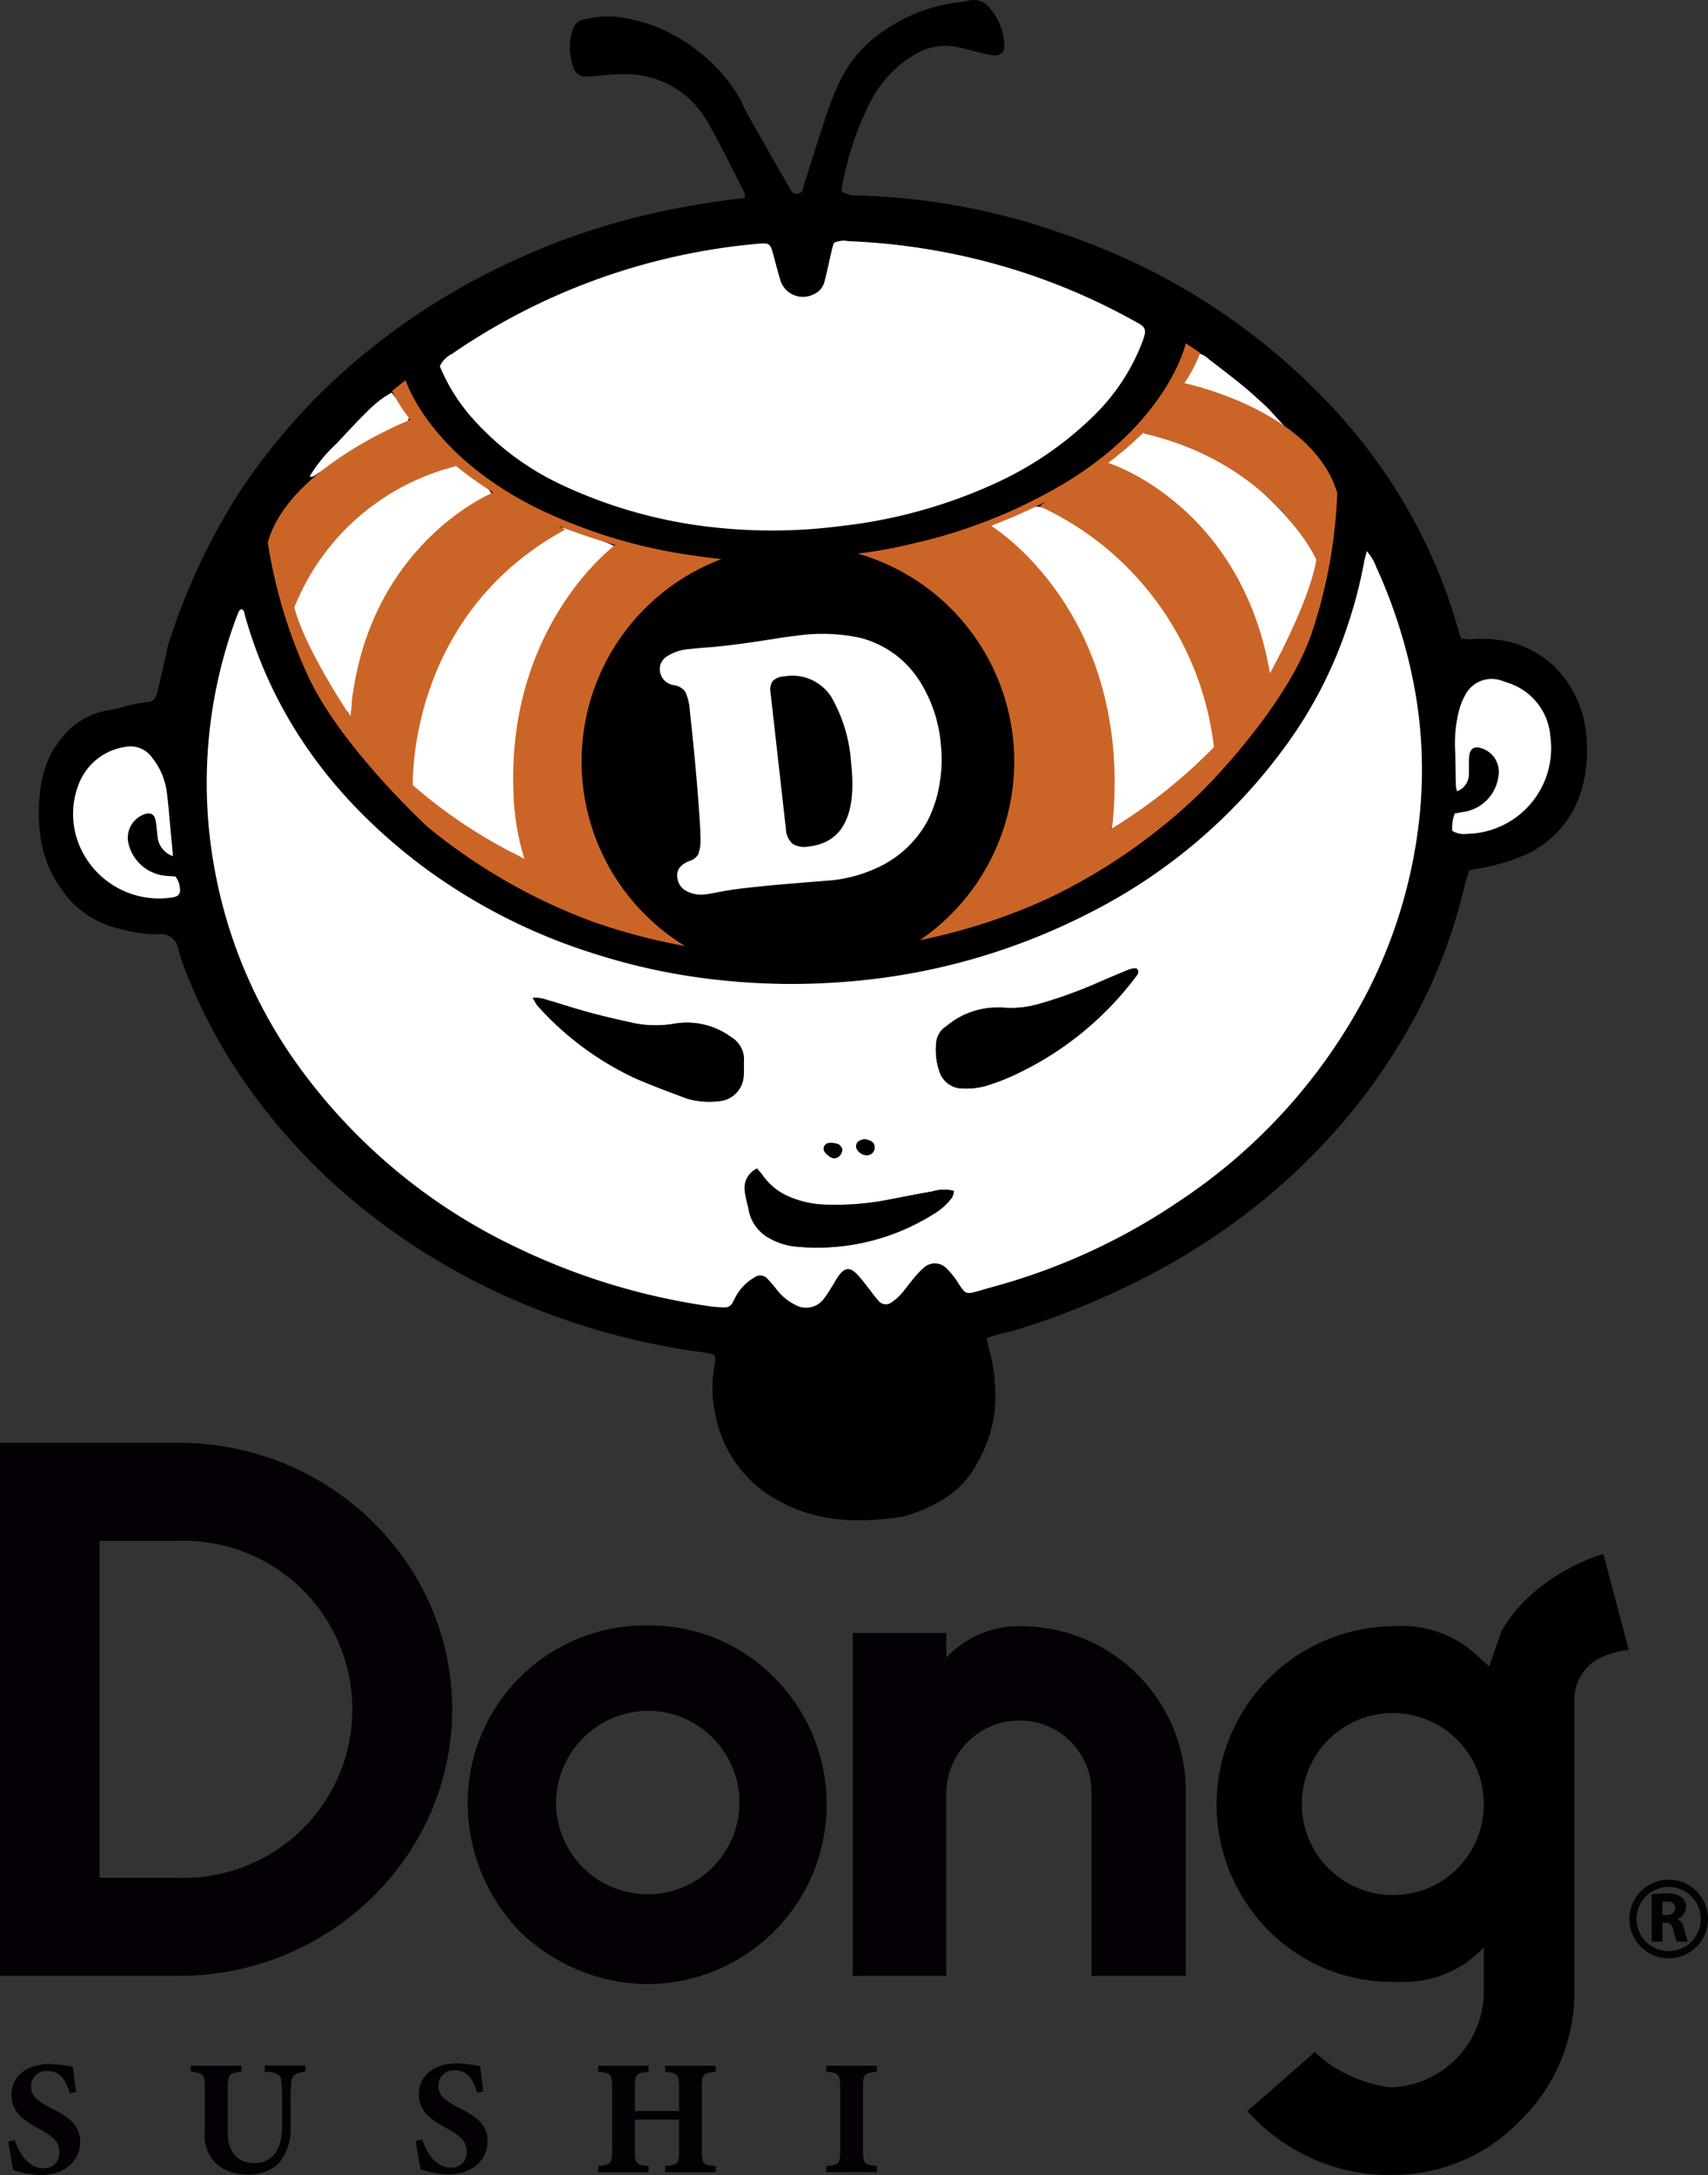 <?xml version="1.0" encoding="UTF-8"?>
<svg xmlns="http://www.w3.org/2000/svg" xmlns:xlink="http://www.w3.org/1999/xlink" id="Login_logo" data-name="Login logo" width="130" height="165.527" viewBox="0 0 130 165.527">
  <rect x="0" y="0" width="130" height="165.527" fill="#333333" stroke="none"/>
  <defs>
    <clipPath id="clip-path">
      <rect id="Rectangle_3" data-name="Rectangle 3" width="130" height="165.527" fill="none"></rect>
    </clipPath>
  </defs>
  <g id="Group_9" data-name="Group 9" clip-path="url(#clip-path)">
    <path id="Path_71" data-name="Path 71" d="M131.228,56.713a8.555,8.555,0,0,0-1.524-4.867,7.469,7.469,0,0,0-4.348-2.991,9.39,9.39,0,0,0-3-.2,4.187,4.187,0,0,1-.7-.056c-.087-.275-.157-.479-.216-.687a41.066,41.066,0,0,0-9.1-16.383A49.462,49.462,0,0,0,92.112,18.061a50.9,50.9,0,0,0-16.367-3.182,2.051,2.051,0,0,1-1.257-.338,22.951,22.951,0,0,1,2.239-6.853,8.772,8.772,0,0,1,3.532-3.649,4.432,4.432,0,0,1,2.987-.471c.516.1,1.023.249,1.536.371a11.62,11.62,0,0,0,1.157.261c.65.086,1-.212.951-.836A4.49,4.49,0,0,0,85.774.61,1.577,1.577,0,0,0,84.068.069a3.636,3.636,0,0,1-.545.092,12.629,12.629,0,0,0-6.089,2.382,9.641,9.641,0,0,0-3.085,3.673,22.79,22.79,0,0,0-1.027,2.61c-.572,1.706-1.1,3.428-1.648,5.14-.1.294-.08.7-.48.774-.458.08-.592-.328-.767-.634q-1.559-2.719-3.106-5.444c-.229-.405-.381-.854-.617-1.255a12.3,12.3,0,0,0-3.231-3.591A12.228,12.228,0,0,0,57.9,1.352a7.316,7.316,0,0,0-3,.132,1.042,1.042,0,0,0-.812.638,4.433,4.433,0,0,0-.019,2.967,1.022,1.022,0,0,0,1.073.742c.4-.013.789-.074,1.184-.1a15.531,15.531,0,0,1,1.724-.084A7.1,7.1,0,0,1,64.3,9.279c1,1.751,1.879,3.567,2.8,5.359a1.24,1.24,0,0,1,.038.418c-.2.028-.336.05-.476.067a64.259,64.259,0,0,0-7.335,1.3,53.569,53.569,0,0,0-12.011,4.5,50.839,50.839,0,0,0-12.1,8.635,48.38,48.38,0,0,0-6.661,8.067,48.987,48.987,0,0,0-5.335,11.534,4.179,4.179,0,0,0-.084.423c-.224.982-.446,1.965-.677,2.946-.093.4-.239.833-.685.885a12.58,12.58,0,0,0-2.208.451,7.188,7.188,0,0,1-1.008.212,5.551,5.551,0,0,0-3.3,1.95,7.139,7.139,0,0,0-1.562,3.055,13.033,13.033,0,0,0-.148,4.727,8.644,8.644,0,0,0,1.584,3.866,7.193,7.193,0,0,0,4.455,3.016,11.218,11.218,0,0,0,2.986.409A1.287,1.287,0,0,1,24,72.162c.122.377.2.768.34,1.138a41.01,41.01,0,0,0,5.18,9.69,46,46,0,0,0,8.876,9.254A50.522,50.522,0,0,0,48.7,98.529a53.666,53.666,0,0,0,15.313,4.392c.276.038.545.123.777.177a1.183,1.183,0,0,1,.088.275,2.656,2.656,0,0,1-.037.537,8.9,8.9,0,0,0,.04,3.65,9.353,9.353,0,0,0,5.052,6.765c2.983,1.581,6.157,1.573,9.382,1.06,2.284-.733,4.328-1.792,5.506-4.038a10.419,10.419,0,0,0,1.319-3.855,13.442,13.442,0,0,0-.436-4.92c-.064-.232-.1-.471-.159-.74a6.888,6.888,0,0,1,.76-.259,21.411,21.411,0,0,0,2.252-.608,60.279,60.279,0,0,0,11.389-5.027,53.705,53.705,0,0,0,5.807-3.932,48.168,48.168,0,0,0,7.7-7.558,45.621,45.621,0,0,0,5.689-9.025,42.074,42.074,0,0,0,2.818-8.154c.084-.343.2-.677.308-1.029.261-.059.366-.085.472-.105a15.827,15.827,0,0,0,3.727-1.049,7.737,7.737,0,0,0,4.4-5.162,10.1,10.1,0,0,0,.362-3.21M23.8,68.234a.846.846,0,0,1-.208.052,6.566,6.566,0,0,1-7.1-3.947,6.2,6.2,0,0,1,.02-4.843,4.489,4.489,0,0,1,3.45-2.654,2.025,2.025,0,0,1,2.085.852,5.234,5.234,0,0,1,1.1,2.662c.1.748.154,1.5.226,2.256.074.785.145,1.57.233,2.535a1.729,1.729,0,0,1-1.155-1.413c-.046-.429-.079-.862-.154-1.286-.087-.493-.392-.649-.868-.481a1.906,1.906,0,0,0-1.217,2.16,3.211,3.211,0,0,0,2.658,2.5c.315.045.636.053.924.075a1.682,1.682,0,0,1,.356,1.043.472.472,0,0,1-.345.491m77.628-41.387a1.127,1.127,0,0,1,.566.162c.192.137.4.289.624.455q.9.685,1.781,1.384c.846.688,1.769,1.486,2.7,2.375q.542.6,1.083,1.193l-.11.144a2.229,2.229,0,0,1-.387-.138,55.864,55.864,0,0,0-7.154-3.283c-.056-.022-.085-.11-.174-.234.119-.762.723-1.324,1.069-2.057m4.026,9.711a23.783,23.783,0,0,1,5.4,6.112,2.157,2.157,0,0,1,.237,1.941A26.209,26.209,0,0,1,109,49.576a16.821,16.821,0,0,1-1.353,1.947c-.087.117-.3.143-.495.231a8.018,8.018,0,0,1-.273-.76,28.1,28.1,0,0,0-2.459-6.55,19.617,19.617,0,0,0-5.831-6.825A26.612,26.612,0,0,0,95.34,35.7c-.248-.131-.549-.21-.616-.547a.593.593,0,0,1,.082-.2c.557-.559,1.135-1.1,1.675-1.672a1.234,1.234,0,0,1,1.346-.375,19.944,19.944,0,0,1,7.627,3.648M95.1,59.534a26.8,26.8,0,0,0-1.971-9.889,20,20,0,0,0-3.051-5.064,20.921,20.921,0,0,0-3.633-3.521c-.087-.064-.174-.128-.256-.2-.578-.491-.538-.795.133-1.079.793-.336,1.6-.644,2.368-1.031a1.337,1.337,0,0,1,1.328-.03,24.011,24.011,0,0,1,6.541,4.685,22.143,22.143,0,0,1,4.291,6.3,23.676,23.676,0,0,1,1.764,5.313c.106.6.228,1.2.377,1.8a1.056,1.056,0,0,1-.358,1.157c-.9.778-1.739,1.625-2.682,2.341-1.316,1-2.7,1.909-4.064,2.848a6.616,6.616,0,0,1-.747.364,8.157,8.157,0,0,1-.093-.857c.012-1.043.076-2.088.054-3.13m-50.252-32.6a48.639,48.639,0,0,1,22.879-8.345c.215-.022.43-.046.646-.056.575-.027.7.049.856.587.2.691.364,1.393.575,2.08a1.8,1.8,0,0,0,2.544,1.212,1.437,1.437,0,0,0,.869-1.038c.2-.766.356-1.541.535-2.312.048-.2.113-.405.159-.571a1.725,1.725,0,0,1,1.1-.137,49.385,49.385,0,0,1,12.217,2.038,47.98,47.98,0,0,1,9.341,3.922c1.093.6,1.289.574.7,2.017A15.6,15.6,0,0,1,93.9,31.437a26.219,26.219,0,0,1-7.478,5.242,38.425,38.425,0,0,1-11.9,3.346,40.87,40.87,0,0,1-9.376.145A36.446,36.446,0,0,1,53.33,36.954a20.875,20.875,0,0,1-7.113-5.347,14,14,0,0,1-2.288-3.744,2,2,0,0,1,.918-.93m22.544,34.1c-.181-2.186-.388-4.37-.588-6.555-.026-.286-.083-.57-.107-.856a2.024,2.024,0,0,0-.914-1.629,2.765,2.765,0,0,1-.627-.587,1.321,1.321,0,0,1,.3-1.979,1.956,1.956,0,0,1,1-.361c1.29-.106,2.58-.225,3.869-.339A11.993,11.993,0,0,1,76.4,49.94a7.9,7.9,0,0,1,3.672,3.223,5.644,5.644,0,0,1,.886,2.3c.12,1.106.212,2.219.225,3.33a4.425,4.425,0,0,1-.319,1.572,10.011,10.011,0,0,1-2.386,3.679,8.833,8.833,0,0,1-4.341,2.276c-.664.147-1.35.194-2.027.284-.783.1-1.567.2-2.35.308-.57.077-1.136.195-1.708.232a4.811,4.811,0,0,1-1.176-.1,1.246,1.246,0,0,1-1.01-1.125,1.18,1.18,0,0,1,.489-1.229,2.479,2.479,0,0,1,.273-.174,1.6,1.6,0,0,0,.814-1.433,18.824,18.824,0,0,0-.048-2.047M49.848,64.065c.02.106.093.158.1.265.034.453-.273.705-.677.506-.677-.333-1.344-.692-1.988-1.084a37.837,37.837,0,0,1-4.428-3.073c-.306-.252-.6-.52-.9-.775a.982.982,0,0,1-.357-.96c.1-.711.173-1.428.29-2.136a23.94,23.94,0,0,1,3.422-9.134,20.9,20.9,0,0,1,5.778-6.041c.71-.488,1.429-.962,2.208-1.486,1.327.5,2.621.8,3.9,1.407a6.192,6.192,0,0,1-.462.661c-.759.817-1.575,1.584-2.288,2.438A20.022,20.022,0,0,0,51.218,50.1a23.393,23.393,0,0,0-1.507,6.054,30.432,30.432,0,0,0-.141,3.125,27.944,27.944,0,0,0,.277,4.785M36.043,33.78c2.718-2.927,3.108-3.257,4.213-3.9.4.531.816,1.064,1.211,1.612a.424.424,0,0,1-.121.653,6.562,6.562,0,0,1-.662.362,49.6,49.6,0,0,0-6.235,3.65,1.6,1.6,0,0,1-.283.144c-.022.009-.06-.022-.144-.058a11.123,11.123,0,0,1,2.02-2.465m-3.19,11.748a21.146,21.146,0,0,1,4.18-5.6,20.615,20.615,0,0,1,6.945-4.268,1.95,1.95,0,0,0,.2-.074,1.484,1.484,0,0,1,1.861.315c.389.369.859.651,1.273,1a5.494,5.494,0,0,1,.554.653c-.432.291-.718.5-1.021.687a19,19,0,0,0-6.163,5.95,19.548,19.548,0,0,0-2.391,5.06c-.318,1.069-.627,2.141-.914,3.219a8.869,8.869,0,0,0-.146,1.066.714.714,0,0,1-.332.6c-.386-.028-.5-.328-.656-.553a25.91,25.91,0,0,1-2.619-4.709c-.313-.726-.565-1.478-.872-2.206a1.238,1.238,0,0,1,.1-1.133M118.481,62.21a37.919,37.919,0,0,1-3.91,13.185,42.612,42.612,0,0,1-14.352,16,47.324,47.324,0,0,1-14.376,6.58c-.382.1-.758.23-1.142.329-.68.175-.783.132-1.168-.434-.142-.209-.268-.429-.42-.628a5.56,5.56,0,0,0-.561-.655,1.25,1.25,0,0,0-1.836-.08,7.587,7.587,0,0,0-.873.953c-.279.33-.52.692-.81,1.012a4.1,4.1,0,0,1-.731.635.713.713,0,0,1-.98-.11,8.119,8.119,0,0,1-.54-.671c-.359-.45-.689-.928-1.085-1.343-.548-.575-.955-.536-1.41.093-.211.291-.379.612-.573.916a8.67,8.67,0,0,1-.538.809,1.68,1.68,0,0,1-2.217.488,4.077,4.077,0,0,1-1.4-1.163,9.271,9.271,0,0,0-.7-.816.737.737,0,0,0-.988-.1A3.768,3.768,0,0,0,66.5,98.558c-.112.185-.2.382-.307.571a.649.649,0,0,1-.621.357,9.691,9.691,0,0,1-1.076-.084,50.121,50.121,0,0,1-14.82-4.522,43.428,43.428,0,0,1-16.2-13.335,36.8,36.8,0,0,1-6.7-15.423,36.249,36.249,0,0,1,1.55-18.84c.1-.271.2-.538.319-.8.024-.055.107-.085.172-.132.252.079.224.332.275.509,2.265,7.98,7.021,14.191,13.581,19.115a43.886,43.886,0,0,0,13.048,6.612,47.5,47.5,0,0,0,8.745,1.909,51.547,51.547,0,0,0,11.215.137,48.654,48.654,0,0,0,17.535-5.087A41.7,41.7,0,0,0,108.194,56.9a33.18,33.18,0,0,0,4.975-9.775,34.039,34.039,0,0,0,1.087-4.288c.043-.247.117-.488.218-.9a3.9,3.9,0,0,1,.726,1.224,39.377,39.377,0,0,1,2.637,7.872,34.462,34.462,0,0,1,.644,11.173m3.618,1.241a1.715,1.715,0,0,1-1.119-.229,3.233,3.233,0,0,1,.189-1.313c.3-.051.54-.1.784-.135a3.16,3.16,0,0,0,2.549-2.73,1.88,1.88,0,0,0-1.2-2.068c-.637-.237-.991-.034-1.038.629-.031.43,0,.864-.016,1.3a1.393,1.393,0,0,1-.9,1.309,2.331,2.331,0,0,1-.09-.407c-.021-.864-.025-1.727-.049-2.59a10.043,10.043,0,0,1,.334-3.315,5.468,5.468,0,0,1,.468-1.086,2.266,2.266,0,0,1,2.7-1.028c.2.083.41.135.612.212a4.643,4.643,0,0,1,3.122,4.043,6.523,6.523,0,0,1-6.344,7.413" transform="translate(-10.446 0)"></path>
    <path id="Path_72" data-name="Path 72" d="M7.585,714.678c-.249-.8-.6-1.706-1.743-1.706a1.147,1.147,0,0,0-1.2,1.208c0,.685.461,1.1,1.556,1.643,1.333.66,2.179,1.308,2.179,2.54,0,1.469-1.22,2.54-3,2.54a7.2,7.2,0,0,1-2.092-.386c-.075-.286-.286-1.581-.374-2.166l.486-.112c.249.784.946,2.141,2.167,2.141a1.146,1.146,0,0,0,1.22-1.27c0-.722-.448-1.146-1.494-1.706-1.295-.7-2.142-1.32-2.142-2.615s1.021-2.341,2.889-2.341a9.186,9.186,0,0,1,1.781.224c.05.461.137,1.108.237,1.892Z" transform="translate(-2.273 -555.377)" fill="#040006"></path>
    <path id="Path_73" data-name="Path 73" d="M74.6,713.477c-.8.075-1.009.311-1.058.76a15.818,15.818,0,0,0-.062,1.668v1.632a4.107,4.107,0,0,1-.884,2.9,3.225,3.225,0,0,1-2.341.859,3.546,3.546,0,0,1-2.229-.648,3,3,0,0,1-1.071-2.7V714.8c0-1.146-.112-1.233-1.058-1.32v-.461h3.848v.461c-.934.087-1.046.174-1.046,1.32v3.312c0,1.395.685,2.316,2.017,2.316,1.482,0,2.129-1.1,2.129-2.964V715.9c0-.859-.037-1.307-.062-1.681-.05-.573-.4-.7-1.27-.747v-.461H74.6Z" transform="translate(-51.366 -555.819)" fill="#040006"></path>
    <path id="Path_74" data-name="Path 74" d="M148.223,714.455c-.249-.8-.6-1.706-1.743-1.706a1.147,1.147,0,0,0-1.2,1.208c0,.685.461,1.1,1.556,1.644,1.332.66,2.179,1.308,2.179,2.54,0,1.469-1.22,2.54-3,2.54a7.2,7.2,0,0,1-2.092-.386c-.075-.286-.286-1.581-.373-2.166l.486-.112c.249.784.946,2.141,2.167,2.141a1.146,1.146,0,0,0,1.22-1.27c0-.722-.448-1.145-1.494-1.706-1.295-.7-2.142-1.32-2.142-2.615s1.021-2.341,2.889-2.341a9.174,9.174,0,0,1,1.78.224c.05.461.137,1.108.237,1.892Z" transform="translate(-111.905 -555.204)" fill="#040006"></path>
    <path id="Path_75" data-name="Path 75" d="M215.471,713.506c-.971.1-1.058.174-1.058,1.208v4.769c0,1.033.1,1.108,1.058,1.2v.461h-3.848v-.461c.984-.125,1.059-.162,1.059-1.2v-2.341h-3.362v2.341c0,1.033.112,1.1,1.046,1.2v.461H206.53v-.461c.922-.1,1.058-.162,1.058-1.2v-4.769c0-1.034-.112-1.133-1.058-1.208v-.461h3.835v.461c-.947.087-1.046.174-1.046,1.208v1.781h3.362v-1.781c0-1.034-.125-1.108-1.059-1.208v-.461h3.848Z" transform="translate(-160.997 -555.842)" fill="#040006"></path>
    <path id="Path_76" data-name="Path 76" d="M285.265,721.139v-.461c.946-.087,1.058-.162,1.058-1.208v-4.744c0-1.046-.124-1.146-1.058-1.22v-.461h3.848v.461c-.934.087-1.058.174-1.058,1.22v4.744c0,1.034.112,1.108,1.058,1.208v.461Z" transform="translate(-222.373 -555.842)" fill="#040006"></path>
    <path id="Path_77" data-name="Path 77" d="M0,538.58V498.014H13.617c11.452,0,20.8,9.116,20.8,20.283s-9.344,20.283-20.8,20.283Zm13.617-7.464a12.825,12.825,0,1,0,0-25.639H7.577v25.639Z" transform="translate(0 -388.218)" fill="#040006"></path>
    <path id="Path_78" data-name="Path 78" d="M165.446,584.372a14.069,14.069,0,0,1-3.988-9.686,13.521,13.521,0,0,1,13.674-13.617A13.328,13.328,0,0,1,184.761,565a13.674,13.674,0,0,1-9.629,23.359,14.068,14.068,0,0,1-9.685-3.988m2.735-9.686a6.981,6.981,0,1,0,6.951-7.122,7.053,7.053,0,0,0-6.951,7.122" transform="translate(-125.862 -437.372)" fill="#040006"></path>
    <path id="Path_79" data-name="Path 79" d="M312.568,587.936V573.977a5.447,5.447,0,0,0-5.526-5.47,5.557,5.557,0,0,0-5.527,5.47v13.959h-7.122V561.842h7.122v1.88a7.532,7.532,0,0,1,5.527-2.393,12.549,12.549,0,0,1,12.7,12.648v13.959Z" transform="translate(-229.489 -437.574)" fill="#040006"></path>
    <path id="Path_80" data-name="Path 80" d="M449.549,536.828l-.03-.1s0,.014-.043-.176l-.042-.161s-5.069,1.387-7.654,5.7h0l-.062.106c-.011.019-.018.041-.029.06l-.943,2.68-.691-.6a8.335,8.335,0,0,0-6.438-2.45,13.577,13.577,0,0,0-9.628,23.189,13.192,13.192,0,0,0,9.116,3.874h.968a8.2,8.2,0,0,0,5.982-2.336l.285-.285v3.3a7.313,7.313,0,0,1-7.065,7.35,10.423,10.423,0,0,1-5.071-2.051l-.74-.627-5.128,4.5.912.912a13.434,13.434,0,0,0,2.507,1.88,14.056,14.056,0,0,0,7.52,2.051,13.38,13.38,0,0,0,9.8-4.1,13.655,13.655,0,0,0,4.159-9.857v-22.2a3.517,3.517,0,0,1,1.984-3.2l.024-.011a6.732,6.732,0,0,1,2.129-.581Zm-15.936,25.515a6.925,6.925,0,1,1,6.723-6.894,6.884,6.884,0,0,1-6.723,6.894" transform="translate(-327.401 -418.134)"></path>
    <path id="Path_81" data-name="Path 81" d="M570.2,653.619a7.265,7.265,0,0,1,1.1-.076,1.858,1.858,0,0,1,1.178.287.925.925,0,0,1,.335.762.966.966,0,0,1-.643.9v.016a.919.919,0,0,1,.487.681,10.641,10.641,0,0,0,.3,1.027h-.843a4.538,4.538,0,0,1-.254-.849c-.1-.454-.254-.578-.589-.584h-.249v1.433H570.2Zm.816,1.568h.324c.411,0,.654-.205.654-.524,0-.335-.227-.5-.606-.508a2.085,2.085,0,0,0-.373.027Z" transform="translate(-444.489 -509.458)" fill="#040006"></path>
    <path id="Path_82" data-name="Path 82" d="M565.509,654.807a2.992,2.992,0,1,1,2.992-2.992,2.995,2.995,0,0,1-2.992,2.992m0-5.435a2.443,2.443,0,1,0,2.443,2.443,2.446,2.446,0,0,0-2.443-2.443" transform="translate(-438.501 -505.78)" fill="#040006"></path>
    <path id="Path_83" data-name="Path 83" d="M32.809,265.951a1.728,1.728,0,0,1-1.155-1.413c-.046-.429-.079-.862-.154-1.286-.087-.493-.392-.649-.867-.481a1.906,1.906,0,0,0-1.217,2.16,3.212,3.212,0,0,0,2.659,2.5c.315.045.636.053.924.075a1.682,1.682,0,0,1,.356,1.043.472.472,0,0,1-.345.491.854.854,0,0,1-.209.052,6.566,6.566,0,0,1-7.1-3.947,6.2,6.2,0,0,1,.021-4.843,4.489,4.489,0,0,1,3.45-2.654,2.025,2.025,0,0,1,2.086.852,5.235,5.235,0,0,1,1.1,2.662c.1.749.154,1.5.226,2.256.075.785.145,1.569.234,2.535" transform="translate(-19.655 -200.805)" fill="#fff"></path>
    <path id="Path_84" data-name="Path 84" d="M159.661,190.235a3.9,3.9,0,0,1,.726,1.224,39.388,39.388,0,0,1,2.638,7.872,34.462,34.462,0,0,1,.644,11.173,37.924,37.924,0,0,1-3.91,13.186,42.617,42.617,0,0,1-14.352,16,47.319,47.319,0,0,1-14.376,6.579c-.382.1-.758.23-1.142.329-.68.175-.783.133-1.168-.434-.141-.209-.268-.429-.42-.628a5.6,5.6,0,0,0-.562-.656,1.25,1.25,0,0,0-1.836-.079,7.545,7.545,0,0,0-.873.953c-.279.33-.52.692-.81,1.012a4.082,4.082,0,0,1-.731.635.713.713,0,0,1-.98-.11,8.1,8.1,0,0,1-.54-.671c-.359-.45-.69-.927-1.086-1.343-.548-.575-.955-.535-1.41.093-.211.291-.379.612-.572.915a8.651,8.651,0,0,1-.539.809,1.68,1.68,0,0,1-2.217.488,4.076,4.076,0,0,1-1.4-1.163,9.376,9.376,0,0,0-.7-.816.738.738,0,0,0-.988-.1,3.77,3.77,0,0,0-1.366,1.356c-.112.184-.2.381-.307.571a.649.649,0,0,1-.621.357,9.791,9.791,0,0,1-1.076-.084,50.1,50.1,0,0,1-14.82-4.522,43.42,43.42,0,0,1-16.2-13.335,36.8,36.8,0,0,1-6.7-15.423,36.25,36.25,0,0,1,1.55-18.84c.1-.271.2-.538.319-.8.024-.055.108-.085.172-.132.252.078.225.332.275.509,2.265,7.98,7.021,14.192,13.581,19.115a43.9,43.9,0,0,0,13.048,6.612,47.55,47.55,0,0,0,8.745,1.909,51.588,51.588,0,0,0,11.215.137,48.664,48.664,0,0,0,17.535-5.087,41.693,41.693,0,0,0,14.977-12.644,33.18,33.18,0,0,0,4.975-9.775,34.065,34.065,0,0,0,1.087-4.288c.043-.246.117-.488.218-.9M96.187,224.224a3.943,3.943,0,0,0,.378.623,22.952,22.952,0,0,0,7.495,5.537c1.154.5,2.333.938,3.51,1.38a5.131,5.131,0,0,0,1.249.321,6.3,6.3,0,0,0,1.609,0,2.036,2.036,0,0,0,1.81-1.977c.035-.356,0-.719.018-1.077a1.968,1.968,0,0,0-.965-1.808A5.686,5.686,0,0,0,107,226.19a8.386,8.386,0,0,1-3.11-.034c-1.122-.247-2.245-.5-3.353-.8-1.213-.329-2.409-.725-3.616-1.077a4.2,4.2,0,0,0-.736-.059m35.731.746c.024,0-.12,0-.264,0a5.971,5.971,0,0,0-3.981,1.416,1.637,1.637,0,0,0-.765,1.131,5.082,5.082,0,0,0,.235,2.34,1.841,1.841,0,0,0,1.713,1.271,5.638,5.638,0,0,0,1.7-.165,15.919,15.919,0,0,0,2.415-.922,24.383,24.383,0,0,0,9.183-7.512.5.5,0,0,0,.119-.289c0-.086-.094-.235-.153-.239a1.222,1.222,0,0,0-.522.066c-.734.294-1.463.6-2.189.916a34.509,34.509,0,0,1-4.659,1.7,7.555,7.555,0,0,1-2.834.286m-3.672,13.959a3.008,3.008,0,0,0-1.648.038c-1.17.2-2.333.438-3.5.659a20.88,20.88,0,0,1-4.728.341,7.292,7.292,0,0,1-2.319-.462,4.755,4.755,0,0,1-2.38-1.781,6.093,6.093,0,0,0-.421-.5,1.648,1.648,0,0,0-.911,1.824c.063.462.2.913.292,1.372a3.048,3.048,0,0,0,1.554,2.1,5.092,5.092,0,0,0,2.152.655,16.63,16.63,0,0,0,10.316-2.466,4.755,4.755,0,0,0,1.445-1.282,1.648,1.648,0,0,0,.147-.494m-6.039-3.309a.529.529,0,0,0-.417-.543.765.765,0,0,0-.883.147.5.5,0,0,0-.1.382.855.855,0,0,0,.792.6.584.584,0,0,0,.612-.585m-2.474.072c-.065-.077-.152-.272-.292-.324a1.6,1.6,0,0,0-.724-.09.435.435,0,0,0-.259.739,1.465,1.465,0,0,0,.5.387c.362.158.831-.233.777-.713" transform="translate(-55.634 -148.294)" fill="#fff"></path>
    <path id="Path_85" data-name="Path 85" d="M151.874,92.662a2,2,0,0,1,.918-.93,48.63,48.63,0,0,1,22.879-8.345c.215-.022.43-.046.646-.056.575-.027.7.049.856.586.2.691.365,1.393.575,2.081a1.8,1.8,0,0,0,2.544,1.211,1.437,1.437,0,0,0,.869-1.038c.2-.766.355-1.541.535-2.312.048-.2.113-.405.159-.571a1.728,1.728,0,0,1,1.1-.137,49.385,49.385,0,0,1,12.216,2.038,47.982,47.982,0,0,1,9.341,3.922c1.093.6,1.289.574.7,2.018a15.6,15.6,0,0,1-3.369,5.105,26.2,26.2,0,0,1-7.478,5.241,38.418,38.418,0,0,1-11.9,3.346,40.871,40.871,0,0,1-9.376.145,36.444,36.444,0,0,1-11.822-3.215,20.875,20.875,0,0,1-7.113-5.347,13.994,13.994,0,0,1-2.288-3.744" transform="translate(-118.391 -64.799)" fill="#fff"></path>
    <path id="Path_86" data-name="Path 86" d="M351.074,199.855a8.2,8.2,0,0,1-.093-.857c.012-1.044.076-2.088.054-3.13a26.794,26.794,0,0,0-1.971-9.889,20,20,0,0,0-3.051-5.064,20.918,20.918,0,0,0-3.633-3.521c-.087-.064-.174-.128-.256-.2-.578-.49-.538-.795.133-1.079.793-.336,1.6-.644,2.368-1.031a1.336,1.336,0,0,1,1.327-.03,24.016,24.016,0,0,1,6.541,4.685,22.14,22.14,0,0,1,4.291,6.3,23.707,23.707,0,0,1,1.764,5.314c.106.6.228,1.2.377,1.795a1.055,1.055,0,0,1-.358,1.157c-.9.778-1.739,1.625-2.681,2.341-1.316,1-2.7,1.909-4.064,2.848a6.624,6.624,0,0,1-.747.364" transform="translate(-266.381 -136.335)" fill="#fff"></path>
    <path id="Path_87" data-name="Path 87" d="M152.947,182.1c1.327.5,2.621.8,3.9,1.407a6.255,6.255,0,0,1-.462.661c-.759.816-1.575,1.584-2.288,2.438a20.035,20.035,0,0,0-3.227,5.449,23.388,23.388,0,0,0-1.507,6.054,30.381,30.381,0,0,0-.142,3.125,24.445,24.445,0,0,0,.329,4.73,2.928,2.928,0,0,1,.05.32c.034.453-.274.705-.678.506-.677-.333-1.344-.692-1.988-1.084a37.836,37.836,0,0,1-4.429-3.072c-.306-.251-.6-.52-.9-.775a.982.982,0,0,1-.357-.96c.1-.711.173-1.427.29-2.136a23.936,23.936,0,0,1,3.422-9.133,20.908,20.908,0,0,1,5.777-6.042c.71-.487,1.429-.962,2.208-1.486" transform="translate(-110.097 -141.953)" fill="#fff"></path>
    <path id="Path_88" data-name="Path 88" d="M394.7,167.909a8.034,8.034,0,0,1-.273-.76,28.108,28.108,0,0,0-2.46-6.55,19.614,19.614,0,0,0-5.831-6.825,26.666,26.666,0,0,0-3.246-1.92c-.248-.131-.549-.211-.616-.547a.584.584,0,0,1,.082-.2c.557-.559,1.134-1.1,1.675-1.672a1.234,1.234,0,0,1,1.346-.375A19.95,19.95,0,0,1,393,152.713a23.786,23.786,0,0,1,5.4,6.112,2.156,2.156,0,0,1,.236,1.941,26.193,26.193,0,0,1-2.092,4.965,16.782,16.782,0,0,1-1.353,1.947c-.087.117-.3.143-.495.231" transform="translate(-297.992 -116.155)" fill="#fff"></path>
    <path id="Path_89" data-name="Path 89" d="M115.962,162.659c-.432.291-.718.5-1.021.687a19,19,0,0,0-6.163,5.95,19.55,19.55,0,0,0-2.391,5.061c-.318,1.069-.627,2.141-.914,3.218a8.868,8.868,0,0,0-.146,1.066.714.714,0,0,1-.332.6c-.386-.028-.5-.328-.656-.553a25.91,25.91,0,0,1-2.619-4.709c-.313-.726-.565-1.478-.872-2.206a1.238,1.238,0,0,1,.1-1.133,21.146,21.146,0,0,1,4.18-5.6,20.615,20.615,0,0,1,6.945-4.268,1.9,1.9,0,0,0,.2-.074,1.484,1.484,0,0,1,1.861.315c.389.369.859.651,1.273,1a5.513,5.513,0,0,1,.554.653" transform="translate(-78.54 -125.112)" fill="#fff"></path>
    <path id="Path_90" data-name="Path 90" d="M501.33,245.842a3.232,3.232,0,0,1,.189-1.313c.3-.051.54-.1.784-.135a3.159,3.159,0,0,0,2.549-2.73,1.879,1.879,0,0,0-1.2-2.069c-.637-.237-.99-.034-1.038.629-.031.43,0,.864-.016,1.3a1.392,1.392,0,0,1-.9,1.309,2.3,2.3,0,0,1-.09-.407c-.021-.864-.025-1.727-.049-2.59a10.041,10.041,0,0,1,.334-3.314,5.459,5.459,0,0,1,.467-1.086,2.266,2.266,0,0,1,2.7-1.028c.2.083.41.135.612.212a4.642,4.642,0,0,1,3.123,4.043,6.523,6.523,0,0,1-6.344,7.413,1.716,1.716,0,0,1-1.119-.229" transform="translate(-390.796 -182.621)" fill="#fff"></path>
    <path id="Path_91" data-name="Path 91" d="M106.943,141.893a11.11,11.11,0,0,1,2.02-2.465c2.718-2.927,3.107-3.257,4.213-3.9.4.531.816,1.064,1.211,1.612a.425.425,0,0,1-.12.653,6.616,6.616,0,0,1-.662.362,49.6,49.6,0,0,0-6.235,3.65,1.6,1.6,0,0,1-.283.144c-.021.009-.06-.022-.144-.058" transform="translate(-83.366 -105.649)" fill="#fff"></path>
    <path id="Path_92" data-name="Path 92" d="M415.542,127.484a2.23,2.23,0,0,1-.387-.138A55.866,55.866,0,0,0,408,124.063c-.056-.022-.085-.11-.174-.234.119-.762.723-1.324,1.069-2.057a1.725,1.725,0,0,1,1.051.509c.858.656,1.717,1.31,2.553,1.993.612.5,1.188,1.045,1.779,1.571a3.111,3.111,0,0,1,.227.232q.574.631,1.146,1.263l-.11.144" transform="translate(-317.915 -94.925)" fill="#fff"></path>
    <path id="Path_93" data-name="Path 93" d="M183.942,344.4a4.174,4.174,0,0,1,.736.059c1.207.352,2.4.747,3.616,1.077,1.108.3,2.231.55,3.353.8a8.389,8.389,0,0,0,3.11.034,5.684,5.684,0,0,1,4.289,1.035,1.966,1.966,0,0,1,.965,1.808c-.02.358.017.721-.018,1.077a2.037,2.037,0,0,1-1.811,1.977,6.283,6.283,0,0,1-1.608,0,5.1,5.1,0,0,1-1.249-.321c-1.177-.442-2.356-.883-3.51-1.379a22.952,22.952,0,0,1-7.495-5.537,3.9,3.9,0,0,1-.378-.624" transform="translate(-143.389 -268.473)"></path>
    <path id="Path_94" data-name="Path 94" d="M328.182,337.272a7.557,7.557,0,0,0,2.834-.286,34.529,34.529,0,0,0,4.659-1.7c.727-.313,1.455-.622,2.189-.916a1.228,1.228,0,0,1,.522-.066c.06,0,.149.153.153.239a.506.506,0,0,1-.119.289,24.382,24.382,0,0,1-9.183,7.511,15.912,15.912,0,0,1-2.415.922,5.659,5.659,0,0,1-1.7.165,1.841,1.841,0,0,1-1.713-1.272,5.083,5.083,0,0,1-.235-2.339,1.636,1.636,0,0,1,.765-1.131,5.968,5.968,0,0,1,3.981-1.415c.144.005.288,0,.264,0" transform="translate(-251.898 -260.597)"></path>
    <path id="Path_95" data-name="Path 95" d="M273.033,405.057a1.648,1.648,0,0,1-.147.494,4.754,4.754,0,0,1-1.445,1.282,16.628,16.628,0,0,1-10.316,2.466,5.092,5.092,0,0,1-2.152-.655,3.049,3.049,0,0,1-1.554-2.1c-.088-.459-.229-.91-.292-1.372a1.648,1.648,0,0,1,.911-1.824,6.168,6.168,0,0,1,.421.5,4.756,4.756,0,0,0,2.38,1.781,7.313,7.313,0,0,0,2.319.462,20.88,20.88,0,0,0,4.728-.341c1.166-.221,2.33-.457,3.5-.659a3.009,3.009,0,0,1,1.648-.038" transform="translate(-200.421 -314.423)"></path>
    <path id="Path_96" data-name="Path 96" d="M296.972,393.92a.584.584,0,0,1-.612.585.855.855,0,0,1-.792-.6.492.492,0,0,1,.1-.381.765.765,0,0,1,.883-.147.529.529,0,0,1,.417.542" transform="translate(-230.4 -306.594)"></path>
    <path id="Path_97" data-name="Path 97" d="M285.794,394.923c.054.48-.414.871-.777.713a1.464,1.464,0,0,1-.5-.387.434.434,0,0,1,.259-.739,1.6,1.6,0,0,1,.724.09c.14.052.227.248.292.324" transform="translate(-221.696 -307.525)"></path>
    <path id="Path_98" data-name="Path 98" d="M275.281,243.616c-.1-1.036-.194-2.073-.312-3.107-.154-1.356-.33-2.71-.5-4.065-.013-.107-.02-.215-.025-.323-.053-1.077.291-1.393,1.323-1.193a5.067,5.067,0,0,1,4.275,4.031,7.44,7.44,0,0,1-.094,3.836c-.057.208-.132.411-.184.62a4.812,4.812,0,0,1-3.257,3.32.658.658,0,0,1-.972-.367,4.387,4.387,0,0,1-.378-1.992c-.006-.251.034-.5.054-.753l.068-.006" transform="translate(-213.937 -183.09)"></path>
    <path id="Path_99" data-name="Path 99" d="M129.347,145.18l-.4-.057.742-.168a33.569,33.569,0,0,1-3.956-.292l-1.512-.216a39.8,39.8,0,0,1-11.342-3.543c-8.227-4.111-9.943-9.715-9.943-9.715l-1.032.83a11.881,11.881,0,0,0,1.4,2.188s-9.277,3.617-10.853,9.339a38.091,38.091,0,0,0,3.062,10.163c2.478,5.377,9.082,11.467,9.082,11.467a43.6,43.6,0,0,0,12.473,7.185,44.767,44.767,0,0,0,12.277,2.506A14.375,14.375,0,0,1,123,171l3.1,1.023Zm-34.873,3.3a17.892,17.892,0,0,1,12.29-10.733l-.152-.155a27.054,27.054,0,0,0,2.982,2.144l-.1.062s-9.8,4.078-10.754,16.982q-.228-.34-.443-.689s-3.074-4.653-3.828-7.611m16.795,18.764a37.214,37.214,0,0,1-7.78-5.238c-.011-1.806.368-13.316,11.6-19.438l-.513-.307a40.131,40.131,0,0,0,4.234,1.45l.092.024c-.784.6-10.138,8.157-7.2,23.538Z" transform="translate(-72.068 -102.265)" fill="#cb6527"></path>
    <path id="Path_100" data-name="Path 100" d="M299.881,161.163l3-1.29a14.374,14.374,0,0,1-5.981,4.409,44.766,44.766,0,0,0,12.01-3.573,43.6,43.6,0,0,0,11.8-8.25s6.4-6.332,8.279-12.008a37.747,37.747,0,0,0,1.922-10.6c-1.9-6.334-11.63-8.352-11.63-8.352a11.858,11.858,0,0,0,1.2-2.3l-1.1-.736s-1.218,5.733-9.053,10.549a39.8,39.8,0,0,1-10.987,4.523l-1.487.348a33.574,33.574,0,0,1-3.915.638l.754.1-.4.092Zm26.291-18.307q-.183.366-.381.725c-2.19-12.779-12.2-15.974-12.2-15.974l-.1-.053a27.146,27.146,0,0,0,2.783-2.4l-.138.168c9.893,2.256,13.183,9.614,13.183,9.614-.492,3.014-3.146,7.918-3.146,7.918M313.723,155.2l.076-.033c1.58-15.58-8.4-22.285-9.234-22.817l.089-.033a40.1,40.1,0,0,0,4.091-1.816l-.484.351A23.156,23.156,0,0,1,321.524,149.2a40.667,40.667,0,0,1-7.823,6.225Z" transform="translate(-229.13 -92.341)" fill="#cb6527"></path>
    <path id="Path_101" data-name="Path 101" d="M233.711,204.626a16.465,16.465,0,1,1-16.465-16.465,16.465,16.465,0,0,1,16.465,16.465" transform="translate(-156.515 -146.678)"></path>
    <path id="Path_102" data-name="Path 102" d="M174.471,282.446l1.454.75a17.053,17.053,0,0,1-.749-3.745" transform="translate(-136.006 -217.841)" fill="#fff"></path>
    <path id="Path_103" data-name="Path 103" d="M119,243.008l.443.689.094-1.008Z" transform="translate(-92.761 -189.184)" fill="#fff"></path>
    <path id="Path_104" data-name="Path 104" d="M235.021,238.076l-.961.108q-.841.095-1.873.293-.648.127-.9.156a2.4,2.4,0,0,1-1.5-.25,1.291,1.291,0,0,1-.683-1.018,1.021,1.021,0,0,1,.165-.755,1.781,1.781,0,0,1,.76-.512,1.133,1.133,0,0,0,.672-.515,3.245,3.245,0,0,0,.162-1.2q-.006-1.013-.246-3.92t-.562-5.763a4.2,4.2,0,0,0-.342-1.475,1.329,1.329,0,0,0-.882-.509,1.23,1.23,0,0,1-1.055-1.084,1.14,1.14,0,0,1,.519-1.093,3.575,3.575,0,0,1,1.727-.566q.373-.042.883-.086,1.126-.086,1.633-.144,1.909-.215,4.3-.606.5-.084,1.265-.17a13.707,13.707,0,0,1,4.91.149,7.57,7.57,0,0,1,4.373,3.049,10.615,10.615,0,0,1,1.769,5.019,10.846,10.846,0,0,1-.1,3.074,9.362,9.362,0,0,1-.892,2.757,8.225,8.225,0,0,1-3.917,3.632,10.8,10.8,0,0,1-3.357.919l-1.622.129-1.393.117q-1.621.129-2.849.267m1.172-14.787,1.165,10.333a1.642,1.642,0,0,0,.495,1.154,1.688,1.688,0,0,0,1.241.218q3.9-.439,3.23-6.367a11.568,11.568,0,0,0-1.48-4.97,3.518,3.518,0,0,0-3.615-1.607,1.282,1.282,0,0,0-.872.355,1.169,1.169,0,0,0-.164.884" transform="translate(-177.549 -170.579)" fill="#fff"></path>
  </g>
</svg>
